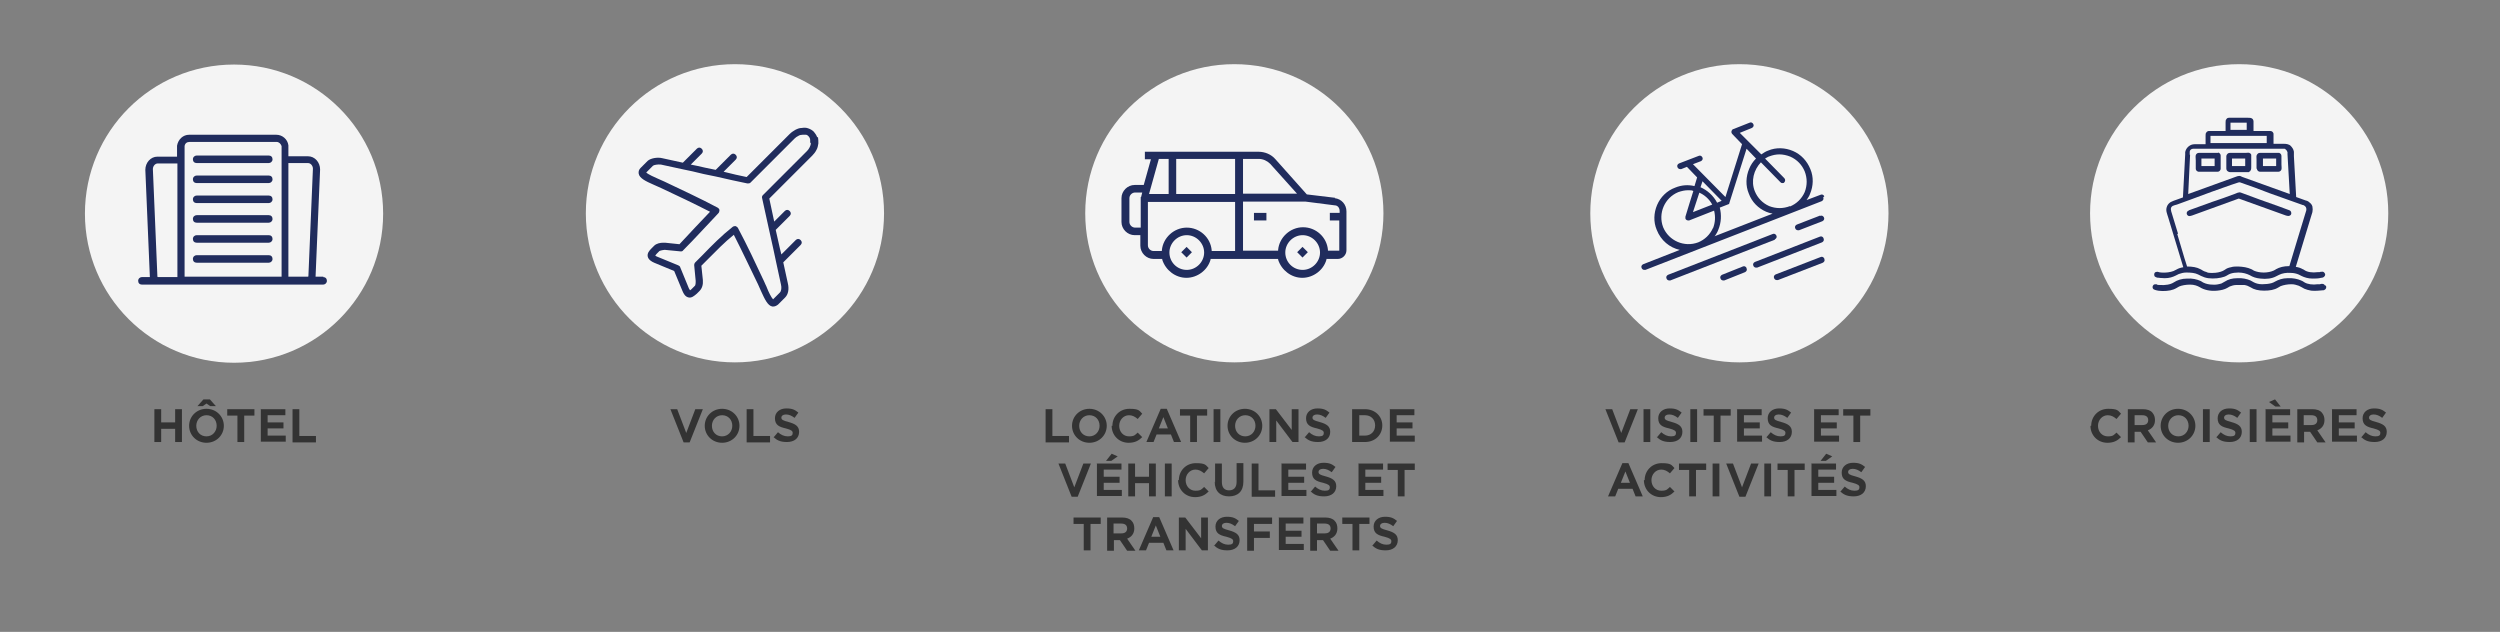 <?xml version="1.0" encoding="UTF-8"?>
<svg id="Layer_1" xmlns="http://www.w3.org/2000/svg" version="1.1" viewBox="0 0 662.3 167.4">
  <rect x="0" y="0" width="662.3" height="167.4" fill="#808080" stroke="none"/>
  <!-- Generator: Adobe Illustrator 29.5.0, SVG Export Plug-In . SVG Version: 2.1.0 Build 137)  -->
  <defs>
    <style>
      .st0 {
        fill: #f4f4f4;
      }

      .st1 {
        isolation: isolate;
      }

      .st2 {
        fill: #202c5d;
      }

      .st3 {
        fill: #333;
      }
    </style>
  </defs>
  <g>
    <g>
      <circle class="st0" cx="460.8" cy="56.5" r="39.5"/>
      <g>
        <path class="st2" d="M483.1,63.1c-.2-.4-.6-.6-1-.4l-17.2,6.7c-.4.2-.6.6-.4,1,.1.3.4.5.7.5s.2,0,.3,0l17.2-6.7c.4-.2.6-.6.4-1Z"/>
        <path class="st2" d="M483.3,52h0c-.2-.4-.6-.6-1-.4l-3.7,1.4c.3-.5.7-1,.9-1.6.9-2.1,1-4.5.1-6.6-.9-2.2-2.5-3.9-4.6-4.8-2.1-.9-4.5-1-6.6-.1-.6.2-1.2.6-1.8,1l-5.7-5.7,3.2-1.3c.4-.2.6-.6.4-1-.2-.4-.6-.6-1-.4l-4.3,1.7s0,0,0,0c0,0-.2,0-.3.2-.3.3-.3.8,0,1.1l2.6,2.7-4.4,14-8.6-8.7,2.1-.8c.4-.2.6-.6.4-1-.2-.4-.6-.6-1-.4l-5.2,2c-.4.2-.6.6-.4,1,.1.3.4.5.7.5s.2,0,.3,0l1.5-.6s0,0,0,0l2.7,2.8-.7,2.3c-1.6-.4-3.4-.3-5.1.4-2.2.8-3.9,2.5-4.8,4.6-.9,2.1-1,4.5-.1,6.6,1.1,2.8,3.4,4.7,6.1,5.3l-9.7,3.8c-.4.2-.6.6-.4,1,.1.3.4.5.7.5s.2,0,.3,0l46.7-18.2c.4-.2.6-.6.4-1ZM451,48h0s5.1,5.2,5.1,5.2l-1.2.5c-1-1.9-2.6-3.3-4.4-4.1l.5-1.5ZM450.1,51c1.4.6,2.7,1.7,3.5,3.2h0l-5.1,2,1.7-5.2ZM453.8,60.4c-.8,1.8-2.2,3.1-3.9,3.8-3.7,1.4-7.8-.4-9.3-4h0c-1.4-3.7.4-7.8,4-9.3.9-.3,1.7-.5,2.6-.5s.9,0,1.4.2c0,0-2.1,6.7-2.1,6.8,0,.2,0,.3,0,.5.1.3.4.5.7.5s.2,0,.3,0l6.6-2.6c.4,1.6.3,3.2-.3,4.7ZM454.4,62.4c.3-.5.6-.9.8-1.5h0c.8-1.9.9-4,.4-5.9l2.3-.9s0,0,0,0c0,0,0,0,0,0,0,0,.1,0,.2-.1,0,0,0,0,0,0,0,0,0,0,0,0,0,0,0,0,0,0,0,0,0,0,0,0,0,0,0,0,0-.1,0,0,0,0,0,0,0,0,0,0,0,0,0,0,0,0,0,0l4.6-14.5,2.5,2.6c-.8.8-1.4,1.7-1.8,2.7-.9,2.1-1,4.5-.1,6.6.8,2.2,2.5,3.9,4.6,4.8.5.2,1.1.4,1.7.5l-15.4,6ZM474.2,54.6c-1.8.7-3.7.7-5.5,0-1.8-.8-3.1-2.2-3.8-3.9-1.1-2.7-.3-5.7,1.6-7.7l5.2,5.3c.2.2.3.2.5.2s.4,0,.5-.2c.3-.3.3-.8,0-1.1l-5.1-5.2c.4-.2.8-.5,1.2-.6h0c.8-.3,1.7-.5,2.6-.5s1.9.2,2.9.6c1.8.8,3.1,2.2,3.8,3.9.7,1.8.7,3.7,0,5.5-.8,1.8-2.2,3.1-3.9,3.8Z"/>
        <path class="st2" d="M483.3,68.5h0c-.2-.4-.6-.6-1-.4l-11.9,4.6c-.4.2-.6.6-.4,1,.1.3.4.5.7.5s.2,0,.3,0l11.9-4.6c.4-.2.6-.6.4-1Z"/>
        <path class="st2" d="M462.7,71c-.2-.4-.6-.6-1-.4l-5.5,2.2c-.4.2-.6.6-.4,1,.1.3.4.5.7.5s.2,0,.3,0l5.5-2.2c.4-.2.6-.6.4-1h0Z"/>
        <path class="st2" d="M482.2,57.1l-6.2,2.4c-.4.2-.6.6-.4,1,.1.3.4.5.7.5s.2,0,.3,0l6.2-2.4c.4-.2.6-.6.4-1-.2-.4-.6-.6-1-.4Z"/>
        <path class="st2" d="M470.2,63.4c.4-.2.6-.6.4-1-.2-.4-.6-.6-1-.4l-27.7,10.8c-.4.2-.6.6-.4,1,.1.3.4.5.7.5s.2,0,.3,0l27.7-10.8h0Z"/>
      </g>
    </g>
    <g>
      <circle class="st0" cx="327" cy="56.5" r="39.5"/>
      <g>
        <rect class="st2" x="332.2" y="56.4" width="3.3" height="2"/>
        <path class="st2" d="M353.7,52.4l-7.5-.9-8.3-9.3c-1.1-1.3-2.8-2-4.5-2h-30.1v2h1.6l-1.9,6.8h-2.4c-1.9,0-3.5,1.6-3.5,3.5v6.3c0,1.9,1.6,3.5,3.5,3.5h1.5v2.8c0,1.9,1.6,3.5,3.5,3.5h2.3v.2c.9,2.8,3.5,4.8,6.4,4.8s5.6-2,6.4-4.8v-.2h17.9v.2c.9,2.8,3.5,4.8,6.4,4.8s5.6-2,6.4-4.8v-.2h3c1.2,0,2.3-1,2.3-2.3v-10.3c0-1.8-1.3-3.3-3.1-3.5ZM302.2,52.2c0,0,0,.2,0,.3v7.8h-1.5c-.8,0-1.5-.7-1.5-1.5v-6.3c0-.8.7-1.5,1.5-1.5h1.9l-.3,1.2ZM329.2,42.1h4.3c1.1,0,2.2.5,3,1.3l7.1,7.9h-14.3v-9.3ZM307,42.1h2.6v9.3h-5.2l2.6-9.3ZM314.4,71.5c-2.6,0-4.6-2.1-4.6-4.6s2.1-4.6,4.6-4.6,4.6,2.1,4.6,4.6-2.1,4.6-4.6,4.6ZM327.2,66.5h-6.2v-.2c-.3-3.4-3.2-6-6.6-6s-6.3,2.7-6.6,6v.2h-2.2c-.8,0-1.5-.7-1.5-1.5v-11.5h23.1v13ZM327.2,51.4h-15.6v-9.3h15.6v9.3ZM345.1,71.5c-2.6,0-4.6-2.1-4.6-4.6s2.1-4.6,4.6-4.6,4.6,2.1,4.6,4.6-2.1,4.6-4.6,4.6ZM354.8,56.4h-2.5v2h2.5v8h-3v-.2c-.3-3.4-3.2-6-6.6-6s-6.3,2.7-6.6,6v.2h-9.3v-13h16.5l7.8,1c.8,0,1.3.7,1.3,1.5v.5Z"/>
        <rect class="st2" x="344.1" y="65.8" width="2" height="2" transform="translate(53.8 263.6) rotate(-45)"/>
        <rect class="st2" x="313.4" y="65.8" width="2" height="2" transform="translate(44.8 241.9) rotate(-45)"/>
      </g>
    </g>
    <g>
      <circle class="st0" cx="593.2" cy="56.5" r="39.5"/>
      <g>
        <path class="st2" d="M597.9,44.7c0,.4.4.8.8.8.2,0,.5,0,.8,0h3.3c.3,0,.6,0,.8,0,.4,0,.7-.3.8-.6.1-.3,0-.9,0-1.4v-1.5c0-.3,0-.5,0-.7,0-.4-.3-.7-.6-.8-.2,0-.4,0-.7,0-1,0-2,0-2.9,0-.5,0-1,0-1.5,0-.4,0-.6.2-.8.5-.2.3-.1.7-.1,1.2v1.9c0,.2,0,.4,0,.6ZM599.5,42s0,0,0,0h3.5v2c-1.2,0-2.3,0-3.5,0v-2Z"/>
        <path class="st2" d="M615.9,75.6c-.1-.2-.3-.4-.7-.4-.2,0-.4,0-.6.1-.2,0-.4,0-.6,0-1.3.2-2.7,0-3.5-.5-.3-.2-.6-.4-.9-.5-.9-.4-2.2-.7-3.6-.6-1.3,0-2.4.4-3.3.9-.3.2-.6.3-.9.4-.7.2-1.6.3-2.5.3-.9,0-1.6-.2-2.2-.5-.3-.2-.6-.3-.9-.5-.9-.4-2.2-.7-3.5-.6-1.3,0-2.4.3-3.3.9-.3.2-.6.3-.9.5-.7.2-1.5.4-2.4.3-.8,0-1.7-.2-2.3-.5-.3-.1-.6-.4-.9-.5-.9-.4-2.1-.7-3.5-.6-1.4,0-2.6.4-3.5,1h0c-.9.6-2.3.8-3.7.7-.3,0-.7,0-.9-.2-.3,0-.7,0-.8.2-.2.2-.3.5-.2.8.1.3.3.4.6.5.6.2,1.3.3,2,.3,1.5,0,2.7-.2,3.7-.8.2-.1.5-.3.7-.4.7-.3,1.8-.5,2.9-.5,1.1,0,1.9.3,2.6.7,1.1.7,2.8,1.1,4.6.9,1-.1,1.9-.3,2.6-.7.2-.1.5-.3.7-.4.5-.2,1.1-.4,1.8-.4.7,0,1.5,0,2.1,0,.6.1,1.1.3,1.6.6.9.6,2.1.9,3.6.9,1.5,0,2.7-.2,3.7-.8.2-.1.5-.3.7-.4.8-.3,1.8-.5,2.9-.5.7,0,1.3.2,1.9.4.5.2.9.5,1.5.8.5.2,1.1.4,1.8.5,1,.1,2.2,0,3.1-.1.2,0,.3,0,.4-.1.4-.2.6-.6.4-1.1Z"/>
        <path class="st2" d="M579.7,57.2c.3.1.7,0,1-.1,4.1-1.5,8.3-3,12.4-4.5h0c4.1,1.5,8.3,3,12.5,4.5.1,0,.3.1.5.1.5.1,1-.3.9-.8,0-.3-.2-.6-.5-.7-.9-.3-1.8-.7-2.7-1-3.4-1.2-6.8-2.4-10.2-3.7-.2,0-.4-.1-.5,0-.3,0-.6.2-.9.3-2.1.8-4.1,1.5-6.2,2.2-1.9.7-3.8,1.4-5.8,2.1-.1,0-.3.1-.4.2-.3.1-.5.4-.5.7,0,.3.2.6.5.7Z"/>
        <path class="st2" d="M571.2,73.5c.7.1,1.5.2,2.3.2,1.2,0,2.1-.3,2.9-.7.3-.1.5-.3.8-.4.6-.2,1.2-.4,2-.4,1.2,0,2.3.1,3.1.5.3.1.5.3.8.4.6.3,1.2.5,1.9.6,1.5.2,3.2,0,4.3-.4.6-.2,1-.6,1.6-.8.6-.2,1.3-.3,2.1-.3,1.2,0,2.2.3,3,.7.8.5,1.7.8,2.8.9,1.6.2,3.1,0,4.2-.6.3-.1.5-.3.8-.4.8-.4,1.9-.6,3.1-.5.8,0,1.5.2,2,.4.3.1.5.3.8.4.8.4,1.8.7,2.9.7.8,0,1.6,0,2.3-.2.3,0,.7-.1.9-.4.2-.2.3-.6,0-.9-.1-.2-.4-.4-.8-.3-.2,0-.3,0-.5.1-.2,0-.4,0-.5,0-1.4.2-2.8,0-3.6-.6-.1,0-.2-.2-.4-.2-.5-.3-1.1-.5-1.8-.6,0,0,0,0,0,0,1.3-4.4,2.7-8.8,4-13.2.1-.4.3-.9.4-1.3.1-.5.1-1,0-1.5-.1-.4-.4-.8-.7-1-.3-.3-.6-.5-1.1-.6-.8-.3-1.7-.6-2.5-.9,0,0,0,0,0,0-.2-3.6-.4-7.2-.6-10.8,0-.4,0-.8,0-1.2-.1-.7-.5-1.2-.9-1.6-.2-.2-.5-.3-.8-.4-.3-.1-.7-.1-1.1-.1h-2.6c0-.7,0-1.5,0-2.2,0-.2,0-.4,0-.5-.1-.4-.4-.7-.9-.7-.4,0-.7,0-1.1,0h-3.3c0-.9,0-1.7,0-2.5,0-.4-.2-.7-.4-.8-.3-.2-.6-.2-1.1-.2h-4.4c-.2,0-.4,0-.6,0-.4,0-.6.2-.7.4-.2.2-.2.5-.2.9,0,.7,0,1.5,0,2.2h-3.3c-.4,0-.7,0-1.1,0-.3,0-.6.2-.7.4-.2.2-.2.5-.2.9v2.2s0,0,0,0h-2.5c-.4,0-.8,0-1.1.1-.9.3-1.6,1-1.8,2,0,.2,0,.4,0,.6-.2,3.8-.4,7.7-.6,11.4-.8.3-1.7.6-2.5.9-.4.2-.8.3-1.1.6-.6.5-1,1.5-.7,2.5.1.5.3.9.4,1.3,1.3,4.4,2.7,8.8,4,13.2,0,0,0,0,0,0-.7.1-1.3.3-1.8.6-.3.1-.5.3-.8.4-.8.3-2,.5-3.2.4-.3,0-.7-.1-1-.2-.4,0-.7.1-.8.3-.2.3-.1.7,0,.9.2.2.5.3.9.4ZM590.9,32.5h4.3v1.9h-4.3v-1.9h0s0,0,0,0ZM585.7,36s0,0,0,0h14.8v1.9h-14.9v-1.9ZM580.1,41c0-.3,0-.5,0-.8,0-.4.4-.8.9-.8.2,0,.4,0,.6,0,7.6,0,15.3,0,22.9,0,.2,0,.4,0,.6,0,.2,0,.3,0,.4.2.2.1.4.4.5.7,0,.2,0,.4,0,.5h0c.2,3.5.4,7,.6,10.6-4.2-1.5-8.3-3-12.5-4.5-.1,0-.3-.1-.4-.2-.1,0-.3-.1-.4-.1-.3,0-.7.1-.9.2-4.2,1.5-8.5,3.1-12.7,4.6.2-3.5.3-6.9.5-10.4ZM577,61.9c-.6-2-1.2-3.9-1.8-5.9,0-.2-.1-.4-.1-.6,0-.9.9-1,1.6-1.2,1.4-.5,2.7-1,4.1-1.5,3.4-1.3,6.8-2.5,10.2-3.7.6-.2,1.2-.4,1.8-.6,0,0,.2,0,.3-.1,0,0,.2,0,.3,0,2.7.9,5.3,1.9,7.9,2.9,2.9,1,5.8,2.1,8.7,3.1.2,0,.4.1.5.2.3.2.5.5.5.9,0,.2,0,.4-.1.6-1.5,4.8-2.9,9.6-4.4,14.5,0,0,0,0-.1,0-1.4,0-2.5.3-3.4.8-.2.1-.4.3-.7.4-.7.3-1.6.5-2.6.5s-1.9-.2-2.6-.5c-.2-.1-.4-.3-.7-.4-.5-.2-1-.4-1.6-.5-.6-.1-1.3-.2-1.9-.2-.7,0-1.3,0-1.9.2-.6.1-1.1.3-1.5.6-.2.1-.4.3-.7.4-.7.3-1.6.5-2.6.5s-1.3,0-1.8-.3c-.3,0-.5-.2-.8-.3-.2-.1-.4-.3-.7-.4-.9-.5-2.1-.7-3.5-.7-.2-.7-.5-1.5-.7-2.2-.6-2.1-1.3-4.3-1.9-6.4Z"/>
        <path class="st2" d="M587.6,40.5c-.2,0-.4,0-.7,0-1,0-2,0-2.9,0-.5,0-1,0-1.5,0-.4,0-.7.3-.8.6-.1.4,0,.9,0,1.4,0,.5,0,1,0,1.5,0,.3,0,.5,0,.7,0,.4.3.7.7.8.2,0,.4,0,.7,0h3.7c.2,0,.5,0,.7,0,.4,0,.7-.3.8-.7,0-.2,0-.4,0-.7,0-.8,0-1.4,0-2.2,0-.3,0-.5,0-.7,0-.4-.3-.7-.7-.8ZM586.7,44h-3.5c0-.6,0-1.3,0-2h3.5v2Z"/>
        <path class="st2" d="M595.8,45.5c.3,0,.4-.3.5-.5.1-.2.1-.6.1-.9v-2.1c0-.4,0-.7,0-1-.1-.3-.3-.4-.5-.5-.2-.1-.6,0-1,0-1,0-2.1,0-3.1,0s-.7,0-1.1,0h0s0,0,0,0c-.5,0-.8.4-.9.8,0,.2,0,.5,0,.8v.9c0,.6,0,1.2,0,1.7,0,.5.4.8.9.9.3,0,.7,0,1,0h3.1c.4,0,.7,0,1,0ZM591.3,44v-2h0s0,0,0,0h3.5v2c-1.1,0-2.3,0-3.5,0Z"/>
      </g>
    </g>
    <g>
      <circle class="st0" cx="194.7" cy="56.5" r="39.5"/>
      <path class="st2" d="M216.5,36.4c-.2-.6-.5-1-.9-1.5-.4-.4-.9-.7-1.5-.9-.5-.2-1.1-.2-1.7-.1-.6,0-1.1.2-1.7.5-.5.3-1,.6-1.5,1.1l-11.4,11.4c-1.5-.3-4.2-.9-6.1-1.4l3.2-3.2c.4-.4.4-.9,0-1.3s-.9-.4-1.3,0l-4,4-2.9-.6c-1.3-.3-2.6-.6-3.7-.8l2.9-2.9c.4-.4.4-.9,0-1.3-.4-.4-.9-.4-1.3,0l-3.7,3.7-5.5-1.2c-1.2-.3-3,0-3.8.7l-1.9,1.9c-.4.4-.6.9-.5,1.5.2,1.2,1.8,2,4.1,3,.3.1.6.3.9.4l.9.4c4.5,2.1,8.7,4.1,13,6.3-1.3,1.4-2.6,2.7-3.8,4-1.4,1.5-2.8,3-4.3,4.6l-3.8-.4c0,0-.2,0-.3,0,0,0-.1,0-.2,0-.8,0-1.8.2-2.4.8l-.7.7c-.6.6-1.2,1.3-1,2.2.2.8,1,1.3,1.7,1.6l5.3,2.2,2.2,5.3c.3.7.7,1.5,1.6,1.7.8.2,1.5-.4,2.2-1l.7-.7c.7-.7,1-1.7.9-2.9l-.4-3.8c.5-.5,1.1-1.1,1.6-1.6,2.3-2.3,4.5-4.6,7-6.6,2.2,4.3,4.2,8.6,6.4,13.1l.4.9c.1.2.2.5.4.9,1,2.2,1.8,3.9,3,4.1,0,0,.2,0,.3,0,.4,0,.8-.2,1.2-.5l1.9-1.9c.8-.8,1.1-2.2.7-3.8l-1.2-5.5,4.6-4.6c.4-.4.4-.9,0-1.3-.4-.4-.9-.4-1.3,0l-3.8,3.8-.4-1.6c-.4-1.6-.7-3.3-1.1-4.9l3.7-3.7c.4-.4.4-.9,0-1.3s-.9-.4-1.3,0l-2.8,2.8-1.3-6.1,11.4-11.4c.4-.4.8-.9,1.1-1.5.3-.5.4-1.1.5-1.7,0-.6,0-1.1-.1-1.7ZM214.8,37.9c0,.4-.1.7-.3,1.1-.2.4-.4.7-.7,1l-11.7,11.7c-.2.2-.3.5-.2.8l1.8,8.2h0c.4,1.8.8,3.6,1.2,5.4l.7,3.3h0s1.3,6,1.3,6c.2.8.1,1.7-.3,2.1l-1.8,1.8c-.5-.5-1.3-2.2-1.6-3-.1-.3-.3-.7-.4-.9l-.4-.9c-2.3-4.9-4.4-9.4-6.9-14.1-.1-.2-.4-.4-.6-.5-.3,0-.5,0-.8.2-2.9,2.3-5.4,4.8-8,7.5-.6.6-1.2,1.2-1.9,1.9-.2.2-.3.5-.3.7l.4,4.2c0,.6,0,1.2-.3,1.4l-.7.7c-.2.2-.4.4-.5.4,0,0-.2-.3-.3-.5l-2.3-5.6c0-.2-.3-.4-.5-.5l-5.6-2.3c-.3-.1-.4-.2-.5-.3,0,0,.2-.3.4-.5l.7-.7c0,0,.4-.2,1.3-.3,0,0,.2,0,.2,0l4.1.4c.3,0,.5,0,.7-.3,1.6-1.6,3.2-3.3,4.7-4.9,1.5-1.6,3-3.2,4.6-4.9.2-.2.3-.5.3-.8,0-.3-.2-.5-.5-.7-4.7-2.5-9.3-4.6-14.1-6.9l-.9-.4c-.3-.1-.6-.3-.9-.4-.7-.3-2.5-1.1-3-1.6l1.8-1.8c.2-.2,1.3-.4,2.1-.3l6,1.3h0c1.1.2,3.3.7,5.3,1.2l3.4.7h0s0,0,0,0c1.7.4,6.6,1.5,8.2,1.8.3,0,.6,0,.8-.2l11.7-11.7c.3-.3.6-.5,1-.7.3-.2.7-.3,1.1-.3.3,0,.6,0,.9,0,.3,0,.5.2.7.4.2.2.3.4.4.7,0,.3.1.6,0,.9Z"/>
    </g>
    <g>
      <circle class="st0" cx="62" cy="56.6" r="39.5"/>
      <g>
        <path class="st2" d="M52.1,43.2h19.1c.5,0,1-.4,1-1s-.4-1-1-1h-19.1c-.5,0-1,.4-1,1s.4,1,1,1Z"/>
        <path class="st2" d="M52.1,48.5h19.1c.5,0,1-.4,1-1s-.4-1-1-1h-19.1c-.5,0-1,.4-1,1s.4,1,1,1Z"/>
        <path class="st2" d="M52.1,53.8h19.1c.5,0,1-.4,1-1s-.4-1-1-1h-19.1c-.5,0-1,.4-1,1s.4,1,1,1Z"/>
        <path class="st2" d="M52.1,59h19.1c.5,0,1-.4,1-1s-.4-1-1-1h-19.1c-.5,0-1,.4-1,1s.4,1,1,1Z"/>
        <path class="st2" d="M52.1,64.3h19.1c.5,0,1-.4,1-1s-.4-1-1-1h-19.1c-.5,0-1,.4-1,1s.4,1,1,1Z"/>
        <path class="st2" d="M71.2,67.6h-19.1c-.5,0-1,.4-1,1s.4,1,1,1h19.1c.5,0,1-.4,1-1s-.4-1-1-1Z"/>
        <path class="st2" d="M85.7,73.3h-2.1l1.2-28.4s0,0,0,0c0-1.9-1.4-3.5-3.2-3.5h-4.8c-.1,0-.3,0-.4,0v-2.8s0,0,0-.1c-.2-1.6-1.6-2.8-3.2-2.8h-23.1c-1.6,0-2.9,1.2-3.2,2.9,0,0,0,0,0,.1v2.8c-.1,0-.3,0-.4,0h-4.8c-1.8,0-3.2,1.6-3.2,3.5s0,0,0,0l1.2,28.4h-2.1c-.5,0-1,.4-1,1s.4,1,1,1h48c.5,0,1-.4,1-1s-.4-1-1-1ZM41.7,73.3l-1.2-28.5c0-.8.6-1.5,1.3-1.5h4.8c.1,0,.3,0,.4,0v30.1h-5.2ZM74.5,73.3h-25.6v-34.6c.1-.7.6-1.1,1.3-1.1h23.1c.6,0,1.1.5,1.3,1.1v34.6ZM81.6,73.3h-5.2v-30.1c.1,0,.3,0,.4,0h4.8c.7,0,1.3.7,1.3,1.5l-1.2,28.5Z"/>
      </g>
    </g>
  </g>
  <g>
    <g class="st1">
      <path class="st3" d="M40.9,108.4h1.8v3.5h3.7v-3.5h1.8v8.7h-1.8v-3.5h-3.7v3.5h-1.8v-8.7Z"/>
      <path class="st3" d="M50.1,112.8h0c0-2.5,2-4.5,4.6-4.5s4.6,2,4.6,4.5h0c0,2.5-2,4.5-4.6,4.5s-4.6-2-4.6-4.5ZM57.4,112.8h0c0-1.6-1.1-2.8-2.7-2.8s-2.7,1.3-2.7,2.8h0c0,1.6,1.1,2.8,2.7,2.8s2.7-1.3,2.7-2.8ZM53.9,105.8h1.7l1.6,1.8h-1.5l-1-.7-1,.7h-1.4l1.6-1.8Z"/>
      <path class="st3" d="M62.9,110.1h-2.7v-1.7h7.2v1.7h-2.7v7h-1.8v-7Z"/>
      <path class="st3" d="M69,108.4h6.6v1.6h-4.7v1.9h4.2v1.6h-4.2v1.9h4.8v1.6h-6.6v-8.7Z"/>
      <path class="st3" d="M77.5,108.4h1.8v7.1h4.4v1.7h-6.2v-8.7Z"/>
    </g>
    <g class="st1">
      <path class="st3" d="M177.4,108.4h2l2.4,6.3,2.4-6.3h2l-3.5,8.8h-1.6l-3.5-8.8Z"/>
      <path class="st3" d="M186.7,112.8h0c0-2.5,2-4.5,4.6-4.5s4.6,2,4.6,4.5h0c0,2.5-2,4.5-4.6,4.5s-4.6-2-4.6-4.5ZM194,112.8h0c0-1.6-1.1-2.8-2.7-2.8s-2.7,1.3-2.7,2.8h0c0,1.6,1.1,2.8,2.7,2.8s2.7-1.3,2.7-2.8Z"/>
      <path class="st3" d="M197.8,108.4h1.8v7.1h4.4v1.7h-6.2v-8.7Z"/>
      <path class="st3" d="M205,115.8l1.1-1.3c.8.7,1.6,1.1,2.6,1.1s1.3-.3,1.3-.9h0c0-.5-.3-.8-1.8-1.2-1.8-.4-2.9-.9-2.9-2.7h0c0-1.6,1.3-2.6,3-2.6s2.3.4,3.2,1.1l-1,1.4c-.8-.6-1.5-.9-2.3-.9s-1.2.4-1.2.8h0c0,.6.4.8,1.9,1.2,1.8.5,2.8,1.1,2.8,2.6h0c0,1.7-1.3,2.7-3.2,2.7s-2.7-.5-3.7-1.4Z"/>
    </g>
    <g class="st1">
      <path class="st3" d="M425.1,108.4h2l2.4,6.3,2.4-6.3h2l-3.5,8.8h-1.6l-3.5-8.8Z"/>
      <path class="st3" d="M435.4,108.4h1.8v8.7h-1.8v-8.7Z"/>
      <path class="st3" d="M439,115.8l1.1-1.3c.8.7,1.6,1.1,2.6,1.1s1.3-.3,1.3-.9h0c0-.5-.3-.8-1.8-1.2-1.8-.4-2.9-.9-2.9-2.7h0c0-1.6,1.3-2.6,3-2.6s2.3.4,3.2,1.1l-1,1.4c-.8-.6-1.5-.9-2.3-.9s-1.2.4-1.2.8h0c0,.6.4.8,1.9,1.2,1.8.5,2.8,1.1,2.8,2.6h0c0,1.7-1.3,2.7-3.2,2.7s-2.7-.5-3.7-1.4Z"/>
      <path class="st3" d="M447.8,108.4h1.8v8.7h-1.8v-8.7Z"/>
      <path class="st3" d="M454,110.1h-2.7v-1.7h7.2v1.7h-2.7v7h-1.8v-7Z"/>
      <path class="st3" d="M460.1,108.4h6.6v1.6h-4.7v1.9h4.2v1.6h-4.2v1.9h4.8v1.6h-6.6v-8.7Z"/>
      <path class="st3" d="M468,115.8l1.1-1.3c.8.7,1.6,1.1,2.6,1.1s1.3-.3,1.3-.9h0c0-.5-.3-.8-1.8-1.2-1.8-.4-2.9-.9-2.9-2.7h0c0-1.6,1.3-2.6,3-2.6s2.3.4,3.2,1.1l-1,1.4c-.8-.6-1.5-.9-2.3-.9s-1.2.4-1.2.8h0c0,.6.4.8,1.9,1.2,1.8.5,2.8,1.1,2.8,2.6h0c0,1.7-1.3,2.7-3.2,2.7s-2.7-.5-3.7-1.4Z"/>
      <path class="st3" d="M480.5,108.4h6.6v1.6h-4.7v1.9h4.2v1.6h-4.2v1.9h4.8v1.6h-6.6v-8.7Z"/>
      <path class="st3" d="M491,110.1h-2.7v-1.7h7.2v1.7h-2.7v7h-1.8v-7Z"/>
    </g>
    <g class="st1">
      <path class="st3" d="M429.7,122.7h1.7l3.8,8.8h-1.9l-.8-2h-3.8l-.8,2h-1.9l3.8-8.8ZM431.8,127.9l-1.2-3-1.2,3h2.5Z"/>
      <path class="st3" d="M435.7,127.2h0c0-2.5,1.9-4.5,4.5-4.5s2.6.5,3.4,1.3l-1.2,1.4c-.7-.6-1.4-1-2.3-1-1.5,0-2.6,1.3-2.6,2.8h0c0,1.6,1.1,2.8,2.6,2.8s1.6-.4,2.3-1l1.2,1.2c-.9.9-1.9,1.5-3.6,1.5-2.6,0-4.5-2-4.5-4.5Z"/>
      <path class="st3" d="M447.5,124.5h-2.7v-1.7h7.2v1.7h-2.7v7h-1.8v-7Z"/>
      <path class="st3" d="M453.7,122.8h1.8v8.7h-1.8v-8.7Z"/>
      <path class="st3" d="M457.1,122.8h2l2.4,6.3,2.4-6.3h2l-3.5,8.8h-1.6l-3.5-8.8Z"/>
      <path class="st3" d="M467.4,122.8h1.8v8.7h-1.8v-8.7Z"/>
      <path class="st3" d="M473.6,124.5h-2.7v-1.7h7.2v1.7h-2.7v7h-1.8v-7Z"/>
      <path class="st3" d="M479.8,122.8h6.6v1.6h-4.7v1.9h4.2v1.6h-4.2v1.9h4.8v1.6h-6.6v-8.7ZM483.8,120.2l1.6.7-1.7,1.2h-1.4l1.5-1.9Z"/>
      <path class="st3" d="M487.6,130.2l1.1-1.3c.8.7,1.6,1.1,2.6,1.1s1.3-.3,1.3-.9h0c0-.5-.3-.8-1.8-1.2-1.8-.4-2.9-.9-2.9-2.7h0c0-1.6,1.3-2.6,3-2.6s2.3.4,3.2,1.1l-1,1.4c-.8-.6-1.5-.9-2.3-.9s-1.2.4-1.2.8h0c0,.6.4.8,1.9,1.2,1.8.5,2.8,1.1,2.8,2.6h0c0,1.7-1.3,2.7-3.2,2.7s-2.7-.5-3.7-1.4Z"/>
    </g>
    <g class="st1">
      <path class="st3" d="M554,112.8h0c0-2.5,1.9-4.5,4.5-4.5s2.6.5,3.4,1.3l-1.2,1.4c-.7-.6-1.4-1-2.3-1-1.5,0-2.6,1.3-2.6,2.8h0c0,1.6,1.1,2.8,2.6,2.8s1.6-.4,2.3-1l1.2,1.2c-.9.9-1.9,1.5-3.6,1.5-2.6,0-4.5-2-4.5-4.5Z"/>
      <path class="st3" d="M563.7,108.4h4c1.1,0,2,.3,2.5.9s.7,1.2.7,2h0c0,1.4-.8,2.3-1.9,2.7l2.2,3.2h-2.2l-1.9-2.8h-1.6v2.8h-1.8v-8.7ZM567.6,112.6c1,0,1.5-.5,1.5-1.3h0c0-.9-.6-1.3-1.6-1.3h-2v2.6h2Z"/>
      <path class="st3" d="M572.4,112.8h0c0-2.5,2-4.5,4.6-4.5s4.6,2,4.6,4.5h0c0,2.5-2,4.5-4.6,4.5s-4.6-2-4.6-4.5ZM579.8,112.8h0c0-1.6-1.1-2.8-2.7-2.8s-2.7,1.3-2.7,2.8h0c0,1.6,1.1,2.8,2.7,2.8s2.7-1.3,2.7-2.8Z"/>
      <path class="st3" d="M583.6,108.4h1.8v8.7h-1.8v-8.7Z"/>
      <path class="st3" d="M587.2,115.8l1.1-1.3c.8.7,1.6,1.1,2.6,1.1s1.3-.3,1.3-.9h0c0-.5-.3-.8-1.8-1.2-1.8-.4-2.9-.9-2.9-2.7h0c0-1.6,1.3-2.6,3-2.6s2.3.4,3.2,1.1l-1,1.4c-.8-.6-1.5-.9-2.3-.9s-1.2.4-1.2.8h0c0,.6.4.8,1.9,1.2,1.8.5,2.8,1.1,2.8,2.6h0c0,1.7-1.3,2.7-3.2,2.7s-2.7-.5-3.7-1.4Z"/>
      <path class="st3" d="M596,108.4h1.8v8.7h-1.8v-8.7Z"/>
      <path class="st3" d="M600.1,108.4h6.6v1.6h-4.7v1.9h4.2v1.6h-4.2v1.9h4.8v1.6h-6.6v-8.7ZM602.8,107.7l-1.7-1.2,1.6-.7,1.5,1.9h-1.4Z"/>
      <path class="st3" d="M608.6,108.4h4c1.1,0,2,.3,2.5.9s.7,1.2.7,2h0c0,1.4-.8,2.3-1.9,2.7l2.2,3.2h-2.2l-1.9-2.8h-1.6v2.8h-1.8v-8.7ZM612.4,112.6c1,0,1.5-.5,1.5-1.3h0c0-.9-.6-1.3-1.6-1.3h-2v2.6h2Z"/>
      <path class="st3" d="M617.7,108.4h6.6v1.6h-4.7v1.9h4.2v1.6h-4.2v1.9h4.8v1.6h-6.6v-8.7Z"/>
      <path class="st3" d="M625.6,115.8l1.1-1.3c.8.7,1.6,1.1,2.6,1.1s1.3-.3,1.3-.9h0c0-.5-.3-.8-1.8-1.2-1.8-.4-2.9-.9-2.9-2.7h0c0-1.6,1.3-2.6,3-2.6s2.3.4,3.2,1.1l-1,1.4c-.8-.6-1.5-.9-2.3-.9s-1.2.4-1.2.8h0c0,.6.4.8,1.9,1.2,1.8.5,2.8,1.1,2.8,2.6h0c0,1.7-1.3,2.7-3.2,2.7s-2.7-.5-3.7-1.4Z"/>
    </g>
    <g class="st1">
      <path class="st3" d="M277,108.4h1.8v7.1h4.4v1.7h-6.2v-8.7Z"/>
      <path class="st3" d="M284,112.8h0c0-2.5,2-4.5,4.6-4.5s4.6,2,4.6,4.5h0c0,2.5-2,4.5-4.6,4.5s-4.6-2-4.6-4.5ZM291.3,112.8h0c0-1.6-1.1-2.8-2.7-2.8s-2.7,1.3-2.7,2.8h0c0,1.6,1.1,2.8,2.7,2.8s2.7-1.3,2.7-2.8Z"/>
      <path class="st3" d="M294.7,112.8h0c0-2.5,1.9-4.5,4.5-4.5s2.6.5,3.4,1.3l-1.2,1.4c-.7-.6-1.4-1-2.3-1-1.5,0-2.6,1.3-2.6,2.8h0c0,1.6,1.1,2.8,2.6,2.8s1.6-.4,2.3-1l1.2,1.2c-.9.9-1.9,1.5-3.6,1.5-2.6,0-4.5-2-4.5-4.5Z"/>
      <path class="st3" d="M307.4,108.3h1.7l3.8,8.8h-1.9l-.8-2h-3.8l-.8,2h-1.9l3.8-8.8ZM309.4,113.5l-1.2-3-1.2,3h2.5Z"/>
      <path class="st3" d="M315.3,110.1h-2.7v-1.7h7.2v1.7h-2.7v7h-1.8v-7Z"/>
      <path class="st3" d="M321.5,108.4h1.8v8.7h-1.8v-8.7Z"/>
      <path class="st3" d="M325.2,112.8h0c0-2.5,2-4.5,4.6-4.5s4.6,2,4.6,4.5h0c0,2.5-2,4.5-4.6,4.5s-4.6-2-4.6-4.5ZM332.6,112.8h0c0-1.6-1.1-2.8-2.7-2.8s-2.7,1.3-2.7,2.8h0c0,1.6,1.1,2.8,2.7,2.8s2.7-1.3,2.7-2.8Z"/>
      <path class="st3" d="M336.3,108.4h1.7l4.2,5.5v-5.5h1.8v8.7h-1.6l-4.3-5.7v5.7h-1.8v-8.7Z"/>
      <path class="st3" d="M345.7,115.8l1.1-1.3c.8.7,1.6,1.1,2.6,1.1s1.3-.3,1.3-.9h0c0-.5-.3-.8-1.8-1.2-1.8-.4-2.9-.9-2.9-2.7h0c0-1.6,1.3-2.6,3-2.6s2.3.4,3.2,1.1l-1,1.4c-.8-.6-1.5-.9-2.3-.9s-1.2.4-1.2.8h0c0,.6.4.8,1.9,1.2,1.8.5,2.8,1.1,2.8,2.6h0c0,1.7-1.3,2.7-3.2,2.7s-2.7-.5-3.7-1.4Z"/>
      <path class="st3" d="M358.2,108.4h3.4c2.7,0,4.6,1.9,4.6,4.3h0c0,2.5-1.9,4.4-4.6,4.4h-3.4v-8.7ZM360.1,110v5.4h1.5c1.6,0,2.7-1.1,2.7-2.7h0c0-1.6-1.1-2.7-2.7-2.7h-1.5Z"/>
      <path class="st3" d="M368.1,108.4h6.6v1.6h-4.7v1.9h4.2v1.6h-4.2v1.9h4.8v1.6h-6.6v-8.7Z"/>
    </g>
    <g class="st1">
      <path class="st3" d="M280.2,122.8h2l2.4,6.3,2.4-6.3h2l-3.5,8.8h-1.6l-3.5-8.8Z"/>
      <path class="st3" d="M290.5,122.8h6.6v1.6h-4.7v1.9h4.2v1.6h-4.2v1.9h4.8v1.6h-6.6v-8.7ZM294.5,120.2l1.6.7-1.7,1.2h-1.4l1.5-1.9Z"/>
      <path class="st3" d="M298.9,122.8h1.8v3.5h3.7v-3.5h1.8v8.7h-1.8v-3.5h-3.7v3.5h-1.8v-8.7Z"/>
      <path class="st3" d="M308.6,122.8h1.8v8.7h-1.8v-8.7Z"/>
      <path class="st3" d="M312.3,127.2h0c0-2.5,1.9-4.5,4.5-4.5s2.6.5,3.4,1.3l-1.2,1.4c-.7-.6-1.4-1-2.3-1-1.5,0-2.6,1.3-2.6,2.8h0c0,1.6,1.1,2.8,2.6,2.8s1.6-.4,2.3-1l1.2,1.2c-.9.9-1.9,1.5-3.6,1.5-2.6,0-4.5-2-4.5-4.5Z"/>
      <path class="st3" d="M321.9,127.8v-5h1.8v4.9c0,1.5.7,2.2,1.9,2.2s2-.7,2-2.2v-5h1.8v4.9c0,2.6-1.5,3.9-3.8,3.9s-3.8-1.3-3.8-3.9Z"/>
      <path class="st3" d="M331.6,122.8h1.8v7.1h4.4v1.7h-6.2v-8.7Z"/>
      <path class="st3" d="M339.4,122.8h6.6v1.6h-4.7v1.9h4.2v1.6h-4.2v1.9h4.8v1.6h-6.6v-8.7Z"/>
      <path class="st3" d="M347.3,130.2l1.1-1.3c.8.7,1.6,1.1,2.6,1.1s1.3-.3,1.3-.9h0c0-.5-.3-.8-1.8-1.2-1.8-.4-2.9-.9-2.9-2.7h0c0-1.6,1.3-2.6,3-2.6s2.3.4,3.2,1.1l-1,1.4c-.8-.6-1.5-.9-2.3-.9s-1.2.4-1.2.8h0c0,.6.4.8,1.9,1.2,1.8.5,2.8,1.1,2.8,2.6h0c0,1.7-1.3,2.7-3.2,2.7s-2.7-.5-3.7-1.4Z"/>
      <path class="st3" d="M359.8,122.8h6.6v1.6h-4.7v1.9h4.2v1.6h-4.2v1.9h4.8v1.6h-6.6v-8.7Z"/>
      <path class="st3" d="M370.3,124.5h-2.7v-1.7h7.2v1.7h-2.7v7h-1.8v-7Z"/>
    </g>
    <g class="st1">
      <path class="st3" d="M287.1,138.8h-2.7v-1.7h7.2v1.7h-2.7v7h-1.8v-7Z"/>
      <path class="st3" d="M293.3,137.1h4c1.1,0,2,.3,2.5.9.5.5.7,1.2.7,2h0c0,1.4-.8,2.3-1.9,2.7l2.2,3.2h-2.2l-1.9-2.8h-1.6v2.8h-1.8v-8.7ZM297.1,141.3c1,0,1.5-.5,1.5-1.3h0c0-.9-.6-1.3-1.6-1.3h-2v2.6h2Z"/>
      <path class="st3" d="M305.4,137h1.7l3.8,8.8h-1.9l-.8-2h-3.8l-.8,2h-1.9l3.8-8.8ZM307.4,142.2l-1.2-3-1.2,3h2.5Z"/>
      <path class="st3" d="M312.3,137.1h1.7l4.2,5.5v-5.5h1.8v8.7h-1.6l-4.3-5.7v5.7h-1.8v-8.7Z"/>
      <path class="st3" d="M321.7,144.5l1.1-1.3c.8.7,1.6,1.1,2.6,1.1s1.3-.3,1.3-.9h0c0-.5-.3-.8-1.8-1.2-1.8-.4-2.9-.9-2.9-2.7h0c0-1.6,1.3-2.6,3-2.6s2.3.4,3.2,1.1l-1,1.4c-.8-.6-1.5-.9-2.3-.9s-1.2.4-1.2.8h0c0,.6.4.8,1.9,1.2,1.8.5,2.8,1.1,2.8,2.6h0c0,1.7-1.3,2.7-3.2,2.7s-2.7-.5-3.7-1.4Z"/>
      <path class="st3" d="M330.4,137.1h6.6v1.7h-4.8v2h4.2v1.7h-4.2v3.4h-1.8v-8.7Z"/>
      <path class="st3" d="M338.7,137.1h6.6v1.6h-4.7v1.9h4.2v1.6h-4.2v1.9h4.8v1.6h-6.6v-8.7Z"/>
      <path class="st3" d="M347.1,137.1h4c1.1,0,2,.3,2.5.9.5.5.7,1.2.7,2h0c0,1.4-.8,2.3-1.9,2.7l2.2,3.2h-2.2l-1.9-2.8h-1.6v2.8h-1.8v-8.7ZM351,141.3c1,0,1.5-.5,1.5-1.3h0c0-.9-.6-1.3-1.6-1.3h-2v2.6h2Z"/>
      <path class="st3" d="M358.3,138.8h-2.7v-1.7h7.2v1.7h-2.7v7h-1.8v-7Z"/>
      <path class="st3" d="M363.6,144.5l1.1-1.3c.8.7,1.6,1.1,2.6,1.1s1.3-.3,1.3-.9h0c0-.5-.3-.8-1.8-1.2-1.8-.4-2.9-.9-2.9-2.7h0c0-1.6,1.3-2.6,3-2.6s2.3.4,3.2,1.1l-1,1.4c-.8-.6-1.5-.9-2.3-.9s-1.2.4-1.2.8h0c0,.6.4.8,1.9,1.2,1.8.5,2.8,1.1,2.8,2.6h0c0,1.7-1.3,2.7-3.2,2.7s-2.7-.5-3.7-1.4Z"/>
    </g>
  </g>
</svg>